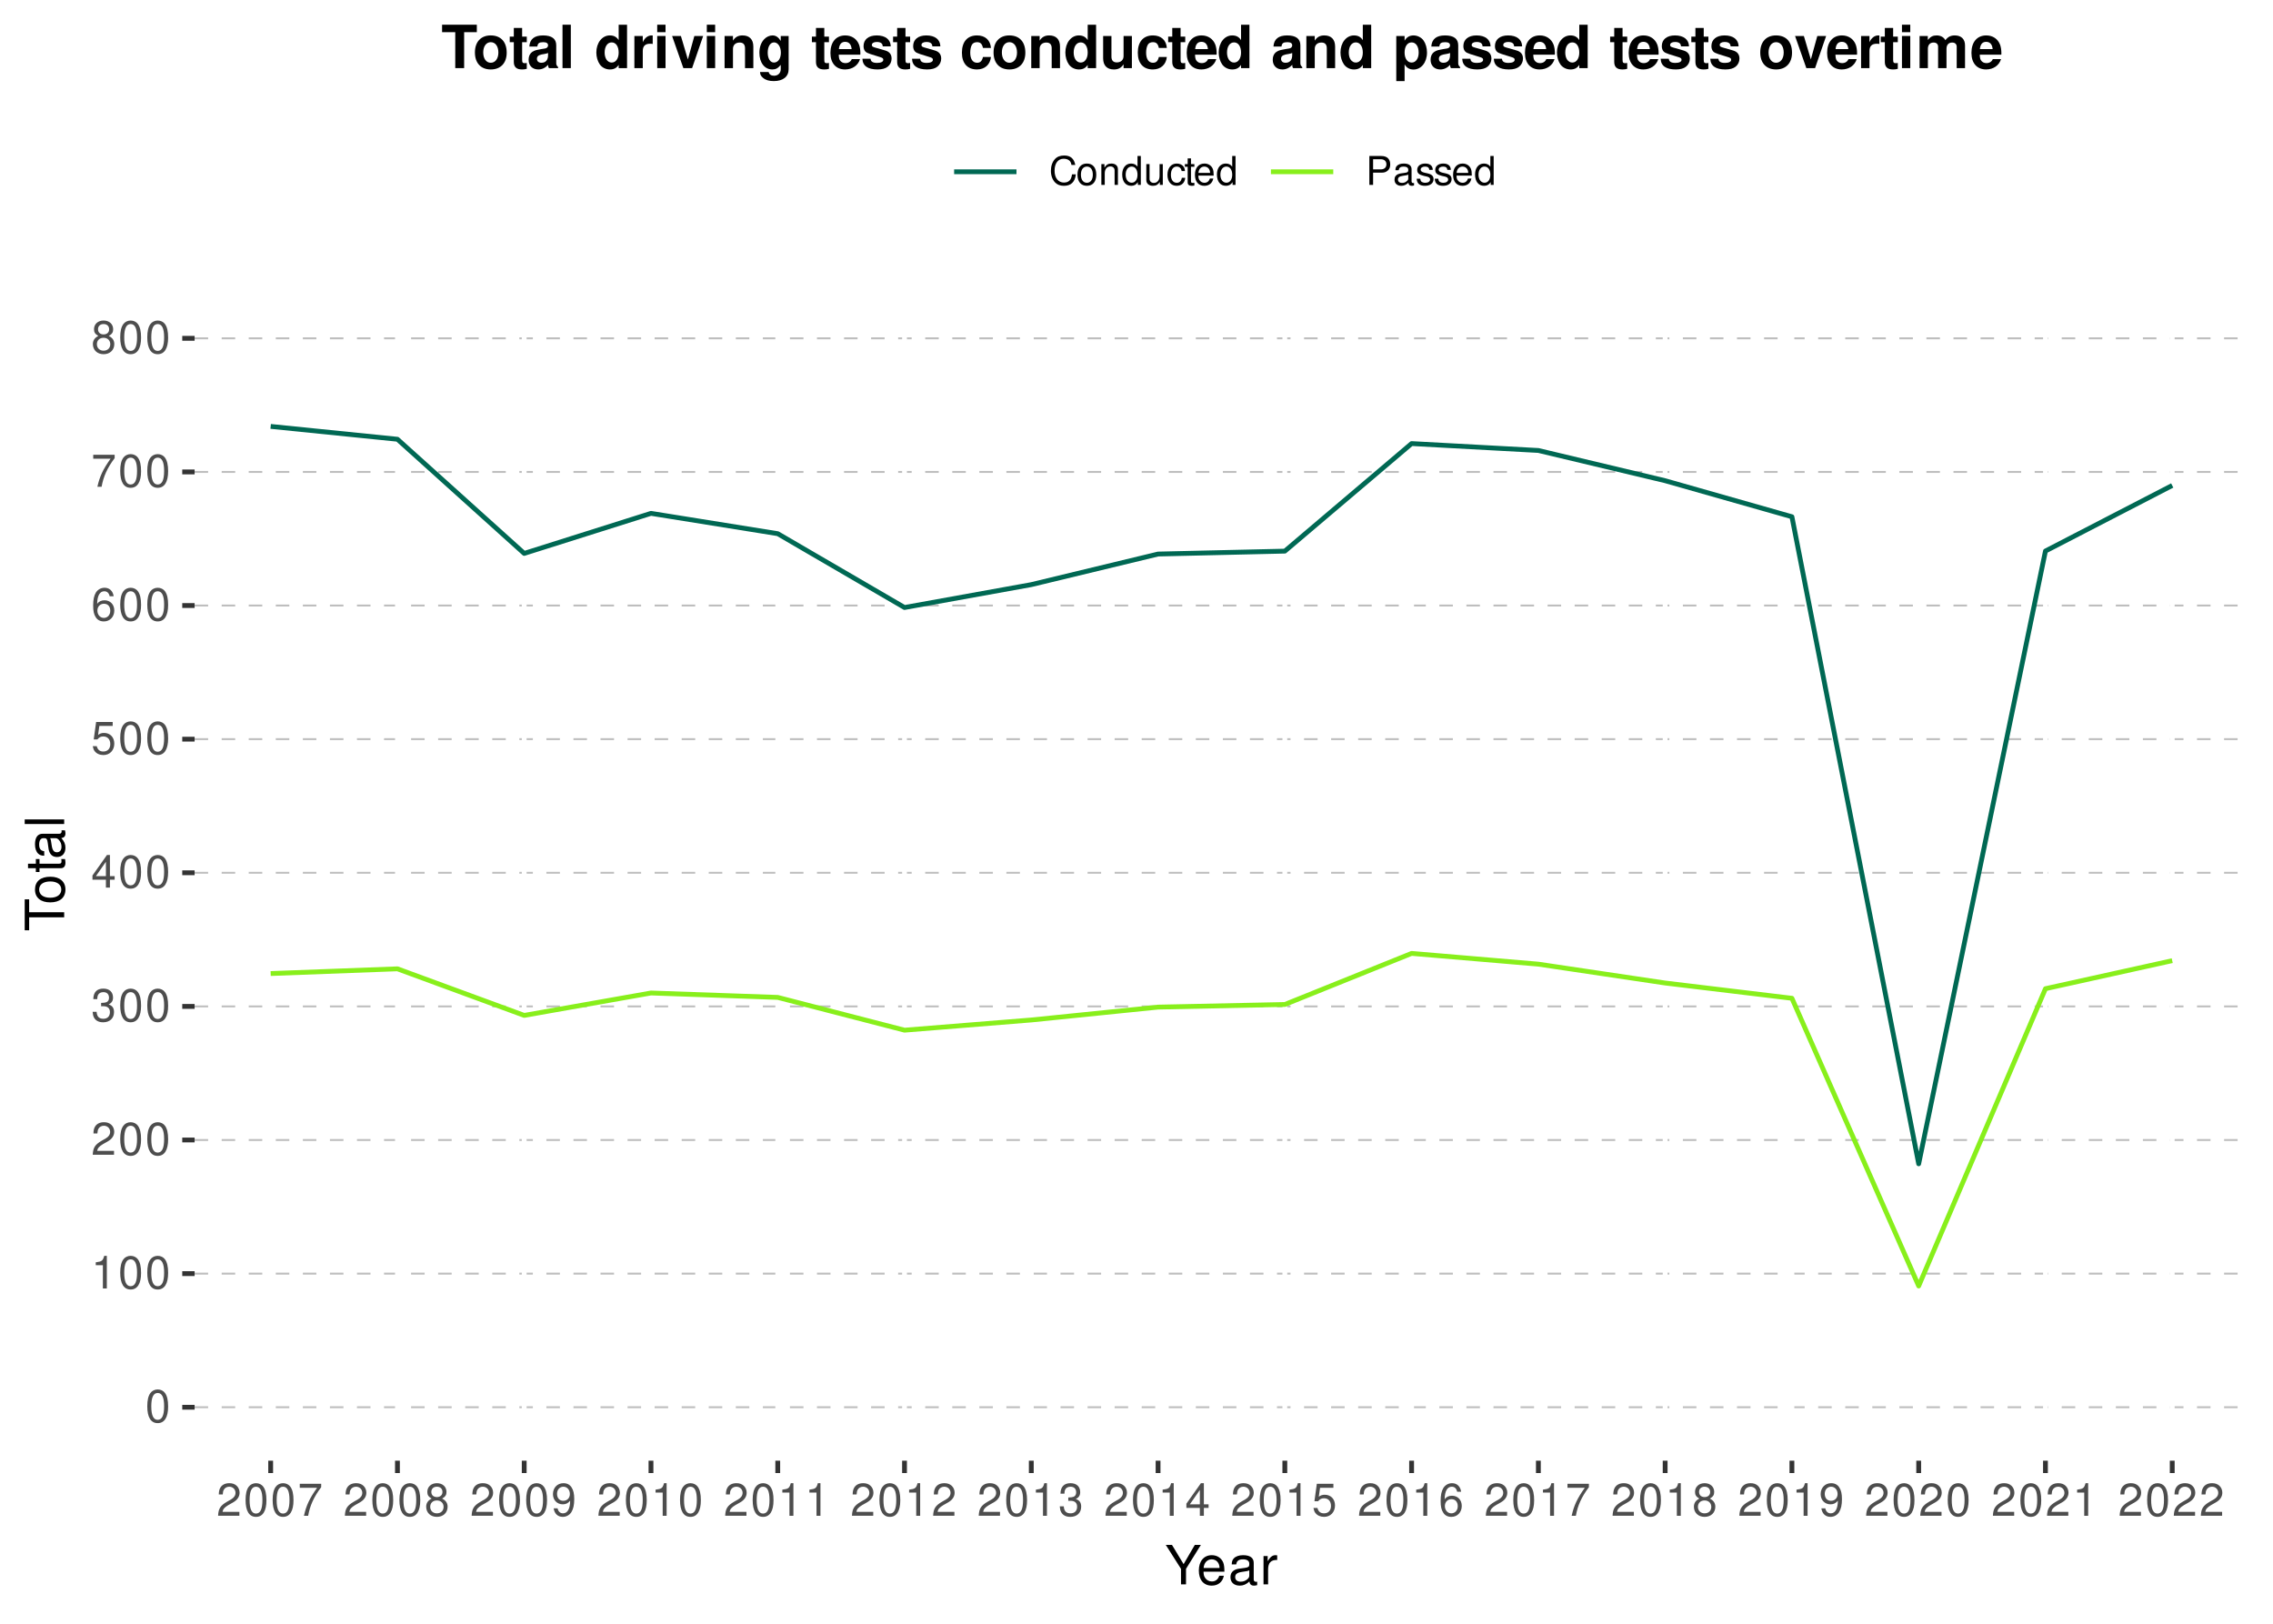 <?xml version="1.0" encoding="UTF-8"?>
<svg xmlns="http://www.w3.org/2000/svg" xmlns:xlink="http://www.w3.org/1999/xlink" width="504" height="360" viewBox="0 0 504 360">
<defs>
<g>
<g id="glyph-0-0">
<path d="M 2.75 -7.234 C 2.094 -7.234 1.484 -6.938 1.125 -6.438 C 0.656 -5.797 0.438 -4.844 0.438 -3.5 C 0.438 -1.062 1.234 0.234 2.75 0.234 C 4.25 0.234 5.062 -1.062 5.062 -3.438 C 5.062 -4.844 4.844 -5.781 4.375 -6.438 C 4.016 -6.938 3.422 -7.234 2.75 -7.234 Z M 2.75 -6.453 C 3.703 -6.453 4.172 -5.484 4.172 -3.516 C 4.172 -1.453 3.703 -0.5 2.734 -0.5 C 1.797 -0.5 1.328 -1.5 1.328 -3.484 C 1.328 -5.484 1.797 -6.453 2.75 -6.453 Z M 2.75 -6.453 "/>
</g>
<g id="glyph-0-1">
<path d="M 2.594 -5.156 L 2.594 0 L 3.469 0 L 3.469 -7.234 L 2.891 -7.234 C 2.578 -6.125 2.375 -5.969 1.016 -5.797 L 1.016 -5.156 Z M 2.594 -5.156 "/>
</g>
<g id="glyph-0-2">
<path d="M 5.062 -0.875 L 1.328 -0.875 C 1.422 -1.469 1.734 -1.844 2.609 -2.375 L 3.609 -2.938 C 4.594 -3.484 5.109 -4.234 5.109 -5.125 C 5.109 -5.719 4.875 -6.281 4.453 -6.672 C 4.031 -7.047 3.516 -7.234 2.844 -7.234 C 1.938 -7.234 1.266 -6.906 0.875 -6.297 C 0.625 -5.906 0.516 -5.453 0.5 -4.734 L 1.375 -4.734 C 1.406 -5.219 1.469 -5.516 1.594 -5.75 C 1.812 -6.188 2.281 -6.453 2.812 -6.453 C 3.609 -6.453 4.203 -5.875 4.203 -5.094 C 4.203 -4.516 3.875 -4.016 3.25 -3.656 L 2.328 -3.125 C 0.844 -2.266 0.422 -1.594 0.344 -0.016 L 5.062 -0.016 Z M 5.062 -0.875 "/>
</g>
<g id="glyph-0-3">
<path d="M 2.203 -3.328 L 2.688 -3.328 C 3.656 -3.328 4.156 -2.875 4.156 -2.016 C 4.156 -1.094 3.609 -0.547 2.703 -0.547 C 1.734 -0.547 1.266 -1.047 1.203 -2.094 L 0.312 -2.094 C 0.359 -1.516 0.453 -1.141 0.625 -0.812 C 1 -0.125 1.688 0.234 2.656 0.234 C 4.125 0.234 5.062 -0.656 5.062 -2.016 C 5.062 -2.938 4.703 -3.438 3.859 -3.734 C 4.516 -4.016 4.844 -4.516 4.844 -5.234 C 4.844 -6.484 4.047 -7.234 2.688 -7.234 C 1.266 -7.234 0.5 -6.438 0.469 -4.906 L 1.344 -4.906 C 1.359 -5.344 1.406 -5.594 1.516 -5.812 C 1.703 -6.219 2.156 -6.453 2.703 -6.453 C 3.484 -6.453 3.953 -5.984 3.953 -5.203 C 3.953 -4.703 3.766 -4.391 3.375 -4.219 C 3.141 -4.125 2.812 -4.078 2.203 -4.062 Z M 2.203 -3.328 "/>
</g>
<g id="glyph-0-4">
<path d="M 3.266 -1.75 L 3.266 0 L 4.156 0 L 4.156 -1.75 L 5.203 -1.75 L 5.203 -2.547 L 4.156 -2.547 L 4.156 -7.234 L 3.5 -7.234 L 0.281 -2.688 L 0.281 -1.75 Z M 3.266 -2.547 L 1.047 -2.547 L 3.266 -5.734 Z M 3.266 -2.547 "/>
</g>
<g id="glyph-0-5">
<path d="M 4.766 -7.094 L 1.094 -7.094 L 0.562 -3.234 L 1.375 -3.234 C 1.797 -3.719 2.125 -3.891 2.688 -3.891 C 3.641 -3.891 4.234 -3.234 4.234 -2.188 C 4.234 -1.172 3.641 -0.547 2.688 -0.547 C 1.906 -0.547 1.438 -0.938 1.234 -1.734 L 0.344 -1.734 C 0.469 -1.156 0.562 -0.875 0.781 -0.625 C 1.188 -0.078 1.906 0.234 2.703 0.234 C 4.125 0.234 5.125 -0.812 5.125 -2.312 C 5.125 -3.703 4.203 -4.672 2.844 -4.672 C 2.344 -4.672 1.938 -4.547 1.531 -4.234 L 1.812 -6.219 L 4.766 -6.219 Z M 4.766 -7.094 "/>
</g>
<g id="glyph-0-6">
<path d="M 4.984 -5.344 C 4.812 -6.531 4.047 -7.234 2.969 -7.234 C 2.188 -7.234 1.484 -6.844 1.062 -6.203 C 0.625 -5.484 0.438 -4.609 0.438 -3.297 C 0.438 -2.078 0.594 -1.312 1.031 -0.672 C 1.406 -0.078 2.031 0.234 2.812 0.234 C 4.156 0.234 5.125 -0.781 5.125 -2.188 C 5.125 -3.516 4.234 -4.453 2.953 -4.453 C 2.266 -4.453 1.703 -4.203 1.328 -3.672 C 1.344 -5.453 1.906 -6.453 2.906 -6.453 C 3.531 -6.453 3.953 -6.047 4.094 -5.344 Z M 2.844 -3.688 C 3.703 -3.688 4.234 -3.078 4.234 -2.125 C 4.234 -1.203 3.625 -0.547 2.812 -0.547 C 2 -0.547 1.375 -1.234 1.375 -2.156 C 1.375 -3.062 1.984 -3.688 2.844 -3.688 Z M 2.844 -3.688 "/>
</g>
<g id="glyph-0-7">
<path d="M 5.203 -7.094 L 0.453 -7.094 L 0.453 -6.219 L 4.297 -6.219 C 2.594 -3.812 1.906 -2.328 1.375 0 L 2.312 0 C 2.703 -2.266 3.594 -4.219 5.203 -6.344 Z M 5.203 -7.094 "/>
</g>
<g id="glyph-0-8">
<path d="M 3.906 -3.812 C 4.656 -4.266 4.875 -4.625 4.875 -5.297 C 4.875 -6.438 4.016 -7.234 2.75 -7.234 C 1.5 -7.234 0.625 -6.438 0.625 -5.312 C 0.625 -4.625 0.844 -4.266 1.578 -3.812 C 0.766 -3.406 0.375 -2.812 0.375 -2.016 C 0.375 -0.688 1.344 0.234 2.75 0.234 C 4.156 0.234 5.125 -0.688 5.125 -2.016 C 5.125 -2.812 4.734 -3.406 3.906 -3.812 Z M 2.75 -6.453 C 3.5 -6.453 3.984 -6 3.984 -5.281 C 3.984 -4.594 3.484 -4.156 2.75 -4.156 C 2 -4.156 1.516 -4.594 1.516 -5.297 C 1.516 -6 2 -6.453 2.75 -6.453 Z M 2.75 -3.406 C 3.625 -3.406 4.234 -2.828 4.234 -1.984 C 4.234 -1.125 3.641 -0.547 2.734 -0.547 C 1.875 -0.547 1.266 -1.141 1.266 -1.984 C 1.266 -2.844 1.859 -3.406 2.75 -3.406 Z M 2.75 -3.406 "/>
</g>
<g id="glyph-0-9">
<path d="M 0.531 -1.656 C 0.703 -0.469 1.453 0.234 2.547 0.234 C 3.328 0.234 4.031 -0.156 4.453 -0.797 C 4.891 -1.516 5.094 -2.391 5.094 -3.703 C 5.094 -4.922 4.906 -5.688 4.484 -6.328 C 4.094 -6.922 3.484 -7.234 2.703 -7.234 C 1.344 -7.234 0.375 -6.219 0.375 -4.812 C 0.375 -3.484 1.281 -2.547 2.562 -2.547 C 3.234 -2.547 3.734 -2.797 4.188 -3.344 C 4.172 -1.547 3.609 -0.547 2.594 -0.547 C 1.984 -0.547 1.547 -0.953 1.406 -1.656 Z M 2.688 -6.453 C 3.516 -6.453 4.125 -5.766 4.125 -4.844 C 4.125 -3.953 3.531 -3.328 2.656 -3.328 C 1.812 -3.328 1.281 -3.938 1.281 -4.891 C 1.281 -5.797 1.875 -6.453 2.688 -6.453 Z M 2.688 -6.453 "/>
</g>
<g id="glyph-1-0">
<path d="M 4.641 -3.438 L 7.938 -8.75 L 6.594 -8.75 L 4.109 -4.484 L 1.531 -8.75 L 0.156 -8.75 L 3.531 -3.438 L 3.531 0 L 4.641 0 Z M 4.641 -3.438 "/>
</g>
<g id="glyph-1-1">
<path d="M 6.156 -2.812 C 6.156 -3.766 6.078 -4.344 5.906 -4.812 C 5.5 -5.844 4.531 -6.469 3.359 -6.469 C 1.609 -6.469 0.484 -5.141 0.484 -3.062 C 0.484 -0.984 1.562 0.281 3.344 0.281 C 4.781 0.281 5.766 -0.547 6.031 -1.906 L 5.016 -1.906 C 4.734 -1.078 4.172 -0.641 3.375 -0.641 C 2.734 -0.641 2.203 -0.938 1.859 -1.469 C 1.625 -1.828 1.531 -2.188 1.531 -2.812 Z M 1.547 -3.625 C 1.625 -4.781 2.344 -5.547 3.344 -5.547 C 4.375 -5.547 5.078 -4.75 5.078 -3.625 Z M 1.547 -3.625 "/>
</g>
<g id="glyph-1-2">
<path d="M 6.422 -0.594 C 6.312 -0.562 6.266 -0.562 6.203 -0.562 C 5.859 -0.562 5.656 -0.75 5.656 -1.062 L 5.656 -4.75 C 5.656 -5.875 4.844 -6.469 3.297 -6.469 C 2.375 -6.469 1.641 -6.203 1.219 -5.734 C 0.922 -5.406 0.797 -5.047 0.781 -4.422 L 1.781 -4.422 C 1.875 -5.203 2.328 -5.547 3.266 -5.547 C 4.172 -5.547 4.672 -5.203 4.672 -4.609 L 4.672 -4.344 C 4.656 -3.906 4.438 -3.75 3.625 -3.641 C 2.203 -3.469 1.984 -3.422 1.609 -3.266 C 0.875 -2.953 0.5 -2.406 0.5 -1.578 C 0.5 -0.438 1.297 0.281 2.562 0.281 C 3.359 0.281 4 0 4.703 -0.641 C 4.781 0 5.094 0.281 5.734 0.281 C 5.953 0.281 6.078 0.25 6.422 0.172 Z M 4.672 -1.984 C 4.672 -1.641 4.578 -1.438 4.266 -1.156 C 3.859 -0.797 3.375 -0.594 2.781 -0.594 C 2 -0.594 1.547 -0.969 1.547 -1.609 C 1.547 -2.266 1.984 -2.609 3.062 -2.766 C 4.125 -2.906 4.328 -2.953 4.672 -3.109 Z M 4.672 -1.984 "/>
</g>
<g id="glyph-1-3">
<path d="M 0.828 -6.281 L 0.828 0 L 1.844 0 L 1.844 -3.266 C 1.844 -4.781 2.469 -5.453 3.859 -5.406 L 3.859 -6.438 C 3.688 -6.453 3.594 -6.469 3.469 -6.469 C 2.812 -6.469 2.328 -6.078 1.75 -5.141 L 1.75 -6.281 Z M 0.828 -6.281 "/>
</g>
<g id="glyph-2-0">
<path d="M -7.766 -4.25 L -7.766 -7.109 L -8.75 -7.109 L -8.75 -0.25 L -7.766 -0.25 L -7.766 -3.125 L 0 -3.125 L 0 -4.25 Z M -7.766 -4.25 "/>
</g>
<g id="glyph-2-1">
<path d="M -6.469 -3.266 C -6.469 -1.484 -5.203 -0.438 -3.094 -0.438 C -0.969 -0.438 0.281 -1.484 0.281 -3.281 C 0.281 -5.047 -0.984 -6.125 -3.047 -6.125 C -5.234 -6.125 -6.469 -5.094 -6.469 -3.266 Z M -5.547 -3.281 C -5.547 -4.406 -4.625 -5.078 -3.062 -5.078 C -1.578 -5.078 -0.641 -4.375 -0.641 -3.281 C -0.641 -2.156 -1.578 -1.469 -3.094 -1.469 C -4.625 -1.469 -5.547 -2.156 -5.547 -3.281 Z M -5.547 -3.281 "/>
</g>
<g id="glyph-2-2">
<path d="M -6.281 -3.047 L -6.281 -2.016 L -8.016 -2.016 L -8.016 -1.016 L -6.281 -1.016 L -6.281 -0.172 L -5.469 -0.172 L -5.469 -1.016 L -0.719 -1.016 C -0.078 -1.016 0.281 -1.453 0.281 -2.234 C 0.281 -2.5 0.25 -2.719 0.188 -3.047 L -0.641 -3.047 C -0.609 -2.906 -0.594 -2.766 -0.594 -2.562 C -0.594 -2.141 -0.719 -2.016 -1.156 -2.016 L -5.469 -2.016 L -5.469 -3.047 Z M -6.281 -3.047 "/>
</g>
<g id="glyph-2-3">
<path d="M -0.594 -6.422 C -0.562 -6.312 -0.562 -6.266 -0.562 -6.203 C -0.562 -5.859 -0.75 -5.656 -1.062 -5.656 L -4.75 -5.656 C -5.875 -5.656 -6.469 -4.844 -6.469 -3.297 C -6.469 -2.375 -6.203 -1.641 -5.734 -1.219 C -5.406 -0.922 -5.047 -0.797 -4.422 -0.781 L -4.422 -1.781 C -5.203 -1.875 -5.547 -2.328 -5.547 -3.266 C -5.547 -4.172 -5.203 -4.672 -4.609 -4.672 L -4.344 -4.672 C -3.906 -4.656 -3.75 -4.438 -3.641 -3.625 C -3.469 -2.203 -3.422 -1.984 -3.266 -1.609 C -2.953 -0.875 -2.406 -0.5 -1.578 -0.5 C -0.438 -0.5 0.281 -1.297 0.281 -2.562 C 0.281 -3.359 0 -4 -0.641 -4.703 C 0 -4.781 0.281 -5.094 0.281 -5.734 C 0.281 -5.953 0.25 -6.078 0.172 -6.422 Z M -1.984 -4.672 C -1.641 -4.672 -1.438 -4.578 -1.156 -4.266 C -0.797 -3.859 -0.594 -3.375 -0.594 -2.781 C -0.594 -2 -0.969 -1.547 -1.609 -1.547 C -2.266 -1.547 -2.609 -1.984 -2.766 -3.062 C -2.906 -4.125 -2.953 -4.328 -3.109 -4.672 Z M -1.984 -4.672 "/>
</g>
<g id="glyph-2-4">
<path d="M -8.75 -1.828 L -8.75 -0.812 L 0 -0.812 L 0 -1.828 Z M -8.75 -1.828 "/>
</g>
<g id="glyph-3-0">
<path d="M 5.828 -4.422 C 5.562 -5.828 4.766 -6.516 3.359 -6.516 C 2.484 -6.516 1.797 -6.25 1.312 -5.719 C 0.734 -5.078 0.422 -4.172 0.422 -3.125 C 0.422 -2.078 0.75 -1.172 1.344 -0.547 C 1.844 -0.031 2.484 0.203 3.312 0.203 C 4.875 0.203 5.766 -0.641 5.953 -2.344 L 5.109 -2.344 C 5.047 -1.906 4.953 -1.594 4.828 -1.344 C 4.562 -0.812 4.016 -0.516 3.328 -0.516 C 2.047 -0.516 1.234 -1.547 1.234 -3.141 C 1.234 -4.781 2 -5.797 3.25 -5.797 C 3.781 -5.797 4.25 -5.641 4.516 -5.391 C 4.766 -5.172 4.891 -4.906 4.984 -4.422 Z M 5.828 -4.422 "/>
</g>
<g id="glyph-3-1">
<path d="M 2.391 -4.734 C 1.094 -4.734 0.312 -3.812 0.312 -2.266 C 0.312 -0.719 1.094 0.203 2.406 0.203 C 3.703 0.203 4.484 -0.719 4.484 -2.234 C 4.484 -3.828 3.734 -4.734 2.391 -4.734 Z M 2.406 -4.062 C 3.234 -4.062 3.719 -3.391 3.719 -2.25 C 3.719 -1.156 3.203 -0.469 2.406 -0.469 C 1.578 -0.469 1.078 -1.156 1.078 -2.266 C 1.078 -3.391 1.578 -4.062 2.406 -4.062 Z M 2.406 -4.062 "/>
</g>
<g id="glyph-3-2">
<path d="M 0.609 -4.609 L 0.609 0 L 1.359 0 L 1.359 -2.547 C 1.359 -3.484 1.844 -4.094 2.609 -4.094 C 3.188 -4.094 3.547 -3.75 3.547 -3.188 L 3.547 0 L 4.281 0 L 4.281 -3.484 C 4.281 -4.25 3.719 -4.734 2.828 -4.734 C 2.141 -4.734 1.703 -4.484 1.297 -3.828 L 1.297 -4.609 Z M 0.609 -4.609 "/>
</g>
<g id="glyph-3-3">
<path d="M 4.359 -6.406 L 3.625 -6.406 L 3.625 -4.031 C 3.312 -4.5 2.828 -4.734 2.203 -4.734 C 1.016 -4.734 0.234 -3.781 0.234 -2.312 C 0.234 -0.75 0.984 0.203 2.234 0.203 C 2.875 0.203 3.312 -0.031 3.703 -0.609 L 3.703 0 L 4.359 0 Z M 2.328 -4.062 C 3.125 -4.062 3.625 -3.359 3.625 -2.25 C 3.625 -1.188 3.109 -0.484 2.344 -0.484 C 1.531 -0.484 1 -1.203 1 -2.266 C 1 -3.344 1.531 -4.062 2.328 -4.062 Z M 2.328 -4.062 "/>
</g>
<g id="glyph-3-4">
<path d="M 4.234 0 L 4.234 -4.609 L 3.516 -4.609 L 3.516 -2 C 3.516 -1.062 3.016 -0.438 2.25 -0.438 C 1.672 -0.438 1.297 -0.797 1.297 -1.344 L 1.297 -4.609 L 0.578 -4.609 L 0.578 -1.062 C 0.578 -0.297 1.141 0.203 2.047 0.203 C 2.719 0.203 3.156 -0.031 3.578 -0.641 L 3.578 0 Z M 4.234 0 "/>
</g>
<g id="glyph-3-5">
<path d="M 4.141 -3.062 C 4.109 -3.516 4.016 -3.797 3.828 -4.062 C 3.516 -4.484 2.969 -4.734 2.328 -4.734 C 1.078 -4.734 0.266 -3.75 0.266 -2.219 C 0.266 -0.734 1.062 0.203 2.312 0.203 C 3.406 0.203 4.109 -0.453 4.203 -1.578 L 3.453 -1.578 C 3.328 -0.844 2.953 -0.469 2.328 -0.469 C 1.516 -0.469 1.031 -1.141 1.031 -2.219 C 1.031 -3.375 1.516 -4.062 2.312 -4.062 C 2.922 -4.062 3.312 -3.703 3.406 -3.062 Z M 4.141 -3.062 "/>
</g>
<g id="glyph-3-6">
<path d="M 2.234 -4.609 L 1.484 -4.609 L 1.484 -5.875 L 0.75 -5.875 L 0.75 -4.609 L 0.125 -4.609 L 0.125 -4.016 L 0.75 -4.016 L 0.75 -0.531 C 0.75 -0.047 1.062 0.203 1.641 0.203 C 1.828 0.203 1.984 0.188 2.234 0.141 L 2.234 -0.469 C 2.125 -0.453 2.031 -0.438 1.875 -0.438 C 1.562 -0.438 1.484 -0.531 1.484 -0.859 L 1.484 -4.016 L 2.234 -4.016 Z M 2.234 -4.609 "/>
</g>
<g id="glyph-3-7">
<path d="M 4.516 -2.062 C 4.516 -2.766 4.453 -3.188 4.328 -3.531 C 4.031 -4.281 3.328 -4.734 2.469 -4.734 C 1.172 -4.734 0.359 -3.766 0.359 -2.25 C 0.359 -0.719 1.141 0.203 2.453 0.203 C 3.5 0.203 4.234 -0.391 4.422 -1.406 L 3.672 -1.406 C 3.469 -0.797 3.062 -0.469 2.469 -0.469 C 2 -0.469 1.609 -0.688 1.359 -1.078 C 1.188 -1.344 1.125 -1.594 1.125 -2.062 Z M 1.141 -2.656 C 1.203 -3.516 1.719 -4.062 2.453 -4.062 C 3.203 -4.062 3.719 -3.484 3.719 -2.656 Z M 1.141 -2.656 "/>
</g>
<g id="glyph-3-8">
<path d="M 1.625 -2.719 L 3.641 -2.719 C 4.141 -2.719 4.531 -2.875 4.875 -3.172 C 5.266 -3.531 5.422 -3.938 5.422 -4.531 C 5.422 -5.734 4.719 -6.406 3.453 -6.406 L 0.797 -6.406 L 0.797 0 L 1.625 0 Z M 1.625 -3.438 L 1.625 -5.688 L 3.328 -5.688 C 4.109 -5.688 4.578 -5.266 4.578 -4.562 C 4.578 -3.859 4.109 -3.438 3.328 -3.438 Z M 1.625 -3.438 "/>
</g>
<g id="glyph-3-9">
<path d="M 4.703 -0.438 C 4.625 -0.406 4.594 -0.406 4.547 -0.406 C 4.297 -0.406 4.156 -0.547 4.156 -0.781 L 4.156 -3.484 C 4.156 -4.297 3.547 -4.734 2.422 -4.734 C 1.734 -4.734 1.203 -4.547 0.891 -4.203 C 0.672 -3.969 0.594 -3.703 0.578 -3.25 L 1.312 -3.25 C 1.375 -3.812 1.703 -4.062 2.391 -4.062 C 3.062 -4.062 3.422 -3.812 3.422 -3.375 L 3.422 -3.188 C 3.406 -2.875 3.25 -2.75 2.656 -2.672 C 1.625 -2.547 1.453 -2.5 1.172 -2.391 C 0.641 -2.156 0.375 -1.766 0.375 -1.156 C 0.375 -0.328 0.953 0.203 1.875 0.203 C 2.469 0.203 2.922 0 3.453 -0.469 C 3.5 0 3.734 0.203 4.203 0.203 C 4.359 0.203 4.453 0.188 4.703 0.125 Z M 3.422 -1.453 C 3.422 -1.203 3.359 -1.062 3.125 -0.859 C 2.828 -0.578 2.469 -0.438 2.047 -0.438 C 1.469 -0.438 1.141 -0.719 1.141 -1.172 C 1.141 -1.656 1.453 -1.906 2.25 -2.016 C 3.031 -2.125 3.172 -2.156 3.422 -2.281 Z M 3.422 -1.453 "/>
</g>
<g id="glyph-3-10">
<path d="M 3.859 -3.328 C 3.844 -4.234 3.25 -4.734 2.188 -4.734 C 1.109 -4.734 0.406 -4.188 0.406 -3.328 C 0.406 -2.609 0.781 -2.266 1.875 -2 L 2.562 -1.844 C 3.062 -1.719 3.266 -1.531 3.266 -1.203 C 3.266 -0.766 2.844 -0.469 2.203 -0.469 C 1.797 -0.469 1.469 -0.594 1.281 -0.781 C 1.172 -0.922 1.125 -1.047 1.078 -1.375 L 0.297 -1.375 C 0.328 -0.312 0.938 0.203 2.141 0.203 C 3.297 0.203 4.031 -0.375 4.031 -1.266 C 4.031 -1.938 3.656 -2.328 2.734 -2.547 L 2.031 -2.703 C 1.438 -2.844 1.172 -3.047 1.172 -3.375 C 1.172 -3.797 1.562 -4.062 2.156 -4.062 C 2.75 -4.062 3.062 -3.812 3.078 -3.328 Z M 3.859 -3.328 "/>
</g>
<g id="glyph-4-0">
<path d="M 5.078 -7.969 L 7.891 -7.969 L 7.891 -9.625 L 0.188 -9.625 L 0.188 -7.969 L 3.109 -7.969 L 3.109 0 L 5.078 0 Z M 5.078 -7.969 "/>
</g>
<g id="glyph-4-1">
<path d="M 3.969 -7.25 C 1.797 -7.25 0.469 -5.812 0.469 -3.469 C 0.469 -1.125 1.797 0.297 3.984 0.297 C 6.172 0.297 7.516 -1.125 7.516 -3.422 C 7.516 -5.828 6.203 -7.25 3.969 -7.25 Z M 3.984 -5.75 C 5 -5.75 5.672 -4.844 5.672 -3.453 C 5.672 -2.109 4.984 -1.188 3.984 -1.188 C 2.984 -1.188 2.312 -2.094 2.312 -3.469 C 2.312 -4.844 2.984 -5.75 3.984 -5.75 Z M 3.984 -5.75 "/>
</g>
<g id="glyph-4-2">
<path d="M 3.969 -6.984 L 2.938 -6.984 L 2.938 -8.906 L 1.094 -8.906 L 1.094 -6.984 L 0.188 -6.984 L 0.188 -5.75 L 1.094 -5.75 L 1.094 -1.375 C 1.094 -0.25 1.688 0.297 2.906 0.297 C 3.328 0.297 3.625 0.266 3.969 0.156 L 3.969 -1.141 C 3.797 -1.109 3.703 -1.094 3.547 -1.094 C 3.062 -1.094 2.938 -1.234 2.938 -1.875 L 2.938 -5.75 L 3.969 -5.75 Z M 3.969 -6.984 "/>
</g>
<g id="glyph-4-3">
<path d="M 6.922 -0.219 C 6.609 -0.531 6.5 -0.734 6.5 -1.094 L 6.5 -5.062 C 6.5 -6.516 5.5 -7.25 3.578 -7.25 C 1.656 -7.25 0.641 -6.438 0.531 -4.781 L 2.312 -4.781 C 2.406 -5.516 2.703 -5.75 3.625 -5.75 C 4.328 -5.75 4.688 -5.516 4.688 -5.047 C 4.688 -4.812 4.562 -4.609 4.375 -4.484 C 4.125 -4.359 4.125 -4.359 3.203 -4.219 L 2.469 -4.078 C 1.062 -3.844 0.375 -3.109 0.375 -1.828 C 0.375 -0.547 1.234 0.297 2.531 0.297 C 3.328 0.297 4.047 -0.031 4.703 -0.719 C 4.703 -0.344 4.734 -0.219 4.906 0 L 6.922 0 Z M 4.688 -2.859 C 4.688 -1.797 4.156 -1.188 3.219 -1.188 C 2.594 -1.188 2.219 -1.516 2.219 -2.047 C 2.219 -2.594 2.516 -2.859 3.281 -3.031 L 3.906 -3.141 C 4.391 -3.234 4.469 -3.266 4.688 -3.359 Z M 4.688 -2.859 "/>
</g>
<g id="glyph-4-4">
<path d="M 2.734 -9.625 L 0.891 -9.625 L 0.891 0 L 2.734 0 Z M 2.734 -9.625 "/>
</g>
<g id="glyph-4-5">
</g>
<g id="glyph-4-6">
<path d="M 5.344 0 L 7.203 0 L 7.203 -9.625 L 5.344 -9.625 L 5.344 -6.203 C 4.891 -6.922 4.281 -7.25 3.375 -7.25 C 1.672 -7.25 0.391 -5.609 0.391 -3.453 C 0.391 -2.5 0.672 -1.516 1.156 -0.828 C 1.641 -0.125 2.516 0.297 3.375 0.297 C 4.281 0.297 4.891 -0.016 5.344 -0.719 Z M 3.797 -5.703 C 4.734 -5.703 5.344 -4.812 5.344 -3.438 C 5.344 -2.141 4.719 -1.234 3.797 -1.234 C 2.859 -1.234 2.234 -2.156 2.234 -3.453 C 2.234 -4.797 2.859 -5.703 3.797 -5.703 Z M 3.797 -5.703 "/>
</g>
<g id="glyph-4-7">
<path d="M 0.828 -7.125 L 0.828 0 L 2.688 0 L 2.688 -3.797 C 2.688 -4.875 3.219 -5.406 4.297 -5.406 C 4.5 -5.406 4.641 -5.406 4.891 -5.359 L 4.891 -7.234 C 4.781 -7.25 4.734 -7.25 4.656 -7.25 C 3.812 -7.25 3.094 -6.688 2.688 -5.734 L 2.688 -7.125 Z M 0.828 -7.125 "/>
</g>
<g id="glyph-4-8">
<path d="M 2.734 -7.125 L 0.891 -7.125 L 0.891 0 L 2.734 0 Z M 2.734 -9.625 L 0.891 -9.625 L 0.891 -7.969 L 2.734 -7.969 Z M 2.734 -9.625 "/>
</g>
<g id="glyph-4-9">
<path d="M 4.625 0 L 7.078 -7.125 L 5.125 -7.125 L 3.688 -1.922 L 2.141 -7.125 L 0.188 -7.125 L 2.688 0 Z M 4.625 0 "/>
</g>
<g id="glyph-4-10">
<path d="M 0.828 -7.125 L 0.828 0 L 2.688 0 L 2.688 -4.281 C 2.688 -5.125 3.266 -5.672 4.172 -5.672 C 4.969 -5.672 5.359 -5.234 5.359 -4.391 L 5.359 0 L 7.203 0 L 7.203 -4.781 C 7.203 -6.359 6.344 -7.25 4.812 -7.25 C 3.859 -7.25 3.203 -6.906 2.688 -6.094 L 2.688 -7.125 Z M 0.828 -7.125 "/>
</g>
<g id="glyph-4-11">
<path d="M 5.281 -7.125 L 5.281 -6.031 C 4.766 -6.859 4.203 -7.25 3.453 -7.25 C 2.812 -7.25 2.109 -6.938 1.625 -6.422 C 0.906 -5.672 0.547 -4.641 0.547 -3.391 C 0.547 -1.203 1.703 0.297 3.406 0.297 C 4.172 0.297 4.641 0.047 5.281 -0.719 L 5.281 0.234 C 5.281 1.094 4.672 1.688 3.797 1.688 C 3.141 1.688 2.734 1.406 2.594 0.859 L 0.688 0.859 C 0.703 1.406 0.891 1.797 1.391 2.188 C 1.953 2.656 2.734 2.875 3.734 2.875 C 5.797 2.875 7.031 1.891 7.031 0.234 L 7.031 -7.125 Z M 3.797 -5.703 C 4.656 -5.703 5.312 -4.734 5.312 -3.422 C 5.312 -2.125 4.688 -1.234 3.766 -1.234 C 2.953 -1.234 2.391 -2.125 2.391 -3.422 C 2.391 -4.766 2.953 -5.703 3.797 -5.703 Z M 3.797 -5.703 "/>
</g>
<g id="glyph-4-12">
<path d="M 6.922 -2.984 C 6.938 -3.141 6.938 -3.203 6.938 -3.297 C 6.938 -4.016 6.828 -4.672 6.656 -5.172 C 6.172 -6.469 5.031 -7.25 3.594 -7.25 C 1.547 -7.25 0.297 -5.766 0.297 -3.375 C 0.297 -1.094 1.531 0.297 3.547 0.297 C 5.156 0.297 6.438 -0.594 6.859 -2 L 5.031 -2 C 4.812 -1.438 4.297 -1.109 3.625 -1.109 C 3.094 -1.109 2.672 -1.328 2.406 -1.734 C 2.234 -2 2.172 -2.312 2.141 -2.984 Z M 2.172 -4.219 C 2.281 -5.312 2.75 -5.828 3.562 -5.828 C 4.406 -5.828 4.906 -5.266 5 -4.219 Z M 2.172 -4.219 "/>
</g>
<g id="glyph-4-13">
<path d="M 6.672 -4.828 C 6.641 -6.344 5.484 -7.25 3.562 -7.25 C 1.75 -7.25 0.641 -6.344 0.641 -4.875 C 0.641 -4.391 0.781 -3.984 1.031 -3.703 C 1.281 -3.453 1.5 -3.344 2.188 -3.109 L 4.391 -2.422 C 4.859 -2.281 5.016 -2.141 5.016 -1.844 C 5.016 -1.406 4.5 -1.156 3.641 -1.156 C 3.156 -1.156 2.781 -1.234 2.547 -1.406 C 2.344 -1.547 2.266 -1.688 2.188 -2.078 L 0.391 -2.078 C 0.438 -0.5 1.578 0.297 3.75 0.297 C 4.734 0.297 5.5 0.094 6.016 -0.328 C 6.547 -0.75 6.859 -1.406 6.859 -2.109 C 6.859 -3.031 6.406 -3.625 5.469 -3.906 L 3.125 -4.578 C 2.609 -4.734 2.484 -4.844 2.484 -5.141 C 2.484 -5.531 2.906 -5.797 3.547 -5.797 C 4.438 -5.797 4.875 -5.484 4.891 -4.828 Z M 6.672 -4.828 "/>
</g>
<g id="glyph-4-14">
<path d="M 6.891 -4.469 C 6.766 -6.203 5.609 -7.25 3.812 -7.25 C 1.672 -7.25 0.453 -5.844 0.453 -3.422 C 0.453 -1.062 1.672 0.297 3.797 0.297 C 5.516 0.297 6.719 -0.766 6.891 -2.469 L 5.125 -2.469 C 4.891 -1.547 4.531 -1.188 3.797 -1.188 C 2.859 -1.188 2.297 -2.016 2.297 -3.422 C 2.297 -4.109 2.422 -4.734 2.656 -5.156 C 2.859 -5.547 3.281 -5.75 3.797 -5.75 C 4.562 -5.75 4.906 -5.406 5.125 -4.469 Z M 6.891 -4.469 "/>
</g>
<g id="glyph-4-15">
<path d="M 7.141 0 L 7.141 -7.125 L 5.297 -7.125 L 5.297 -2.672 C 5.297 -1.828 4.719 -1.266 3.797 -1.266 C 3.016 -1.266 2.609 -1.688 2.609 -2.547 L 2.609 -7.125 L 0.766 -7.125 L 0.766 -2.172 C 0.766 -0.578 1.625 0.297 3.156 0.297 C 4.125 0.297 4.766 -0.047 5.297 -0.844 L 5.297 0 Z M 7.141 0 "/>
</g>
<g id="glyph-4-16">
<path d="M 2.609 -7.125 L 0.766 -7.125 L 0.766 2.875 L 2.609 2.875 L 2.609 -0.844 C 3.062 -0.047 3.703 0.312 4.594 0.312 C 6.312 0.312 7.578 -1.297 7.578 -3.453 C 7.578 -4.469 7.281 -5.469 6.812 -6.125 C 6.344 -6.797 5.453 -7.25 4.594 -7.25 C 3.703 -7.25 3.062 -6.859 2.609 -6.078 Z M 4.172 -5.703 C 5.109 -5.703 5.734 -4.812 5.734 -3.438 C 5.734 -2.125 5.094 -1.234 4.172 -1.234 C 3.234 -1.234 2.609 -2.125 2.609 -3.453 C 2.609 -4.812 3.234 -5.703 4.172 -5.703 Z M 4.172 -5.703 "/>
</g>
<g id="glyph-4-17">
<path d="M 0.797 -7.125 L 0.797 0 L 2.641 0 L 2.641 -4.281 C 2.641 -5.156 3.109 -5.672 3.906 -5.672 C 4.531 -5.672 4.906 -5.328 4.906 -4.75 L 4.906 0 L 6.766 0 L 6.766 -4.281 C 6.766 -5.156 7.234 -5.672 8.031 -5.672 C 8.641 -5.672 9.031 -5.328 9.031 -4.75 L 9.031 0 L 10.875 0 L 10.875 -5.047 C 10.875 -6.438 10.031 -7.25 8.609 -7.25 C 7.703 -7.25 7.078 -6.938 6.516 -6.188 C 6.172 -6.859 5.469 -7.25 4.578 -7.25 C 3.766 -7.25 3.234 -6.984 2.625 -6.25 L 2.625 -7.125 Z M 0.797 -7.125 "/>
</g>
</g>
<clipPath id="clip-0">
<path clip-rule="nonzero" d="M 43.152 63.156 L 498.523 63.156 L 498.523 323.848 L 43.152 323.848 Z M 43.152 63.156 "/>
</clipPath>
<clipPath id="clip-1">
<path clip-rule="nonzero" d="M 43.152 296 L 498.523 296 L 498.523 298 L 43.152 298 Z M 43.152 296 "/>
</clipPath>
<clipPath id="clip-2">
<path clip-rule="nonzero" d="M 43.152 267 L 498.523 267 L 498.523 268 L 43.152 268 Z M 43.152 267 "/>
</clipPath>
<clipPath id="clip-3">
<path clip-rule="nonzero" d="M 43.152 237 L 498.523 237 L 498.523 239 L 43.152 239 Z M 43.152 237 "/>
</clipPath>
<clipPath id="clip-4">
<path clip-rule="nonzero" d="M 43.152 208 L 498.523 208 L 498.523 209 L 43.152 209 Z M 43.152 208 "/>
</clipPath>
<clipPath id="clip-5">
<path clip-rule="nonzero" d="M 43.152 178 L 498.523 178 L 498.523 179 L 43.152 179 Z M 43.152 178 "/>
</clipPath>
<clipPath id="clip-6">
<path clip-rule="nonzero" d="M 43.152 148 L 498.523 148 L 498.523 150 L 43.152 150 Z M 43.152 148 "/>
</clipPath>
<clipPath id="clip-7">
<path clip-rule="nonzero" d="M 43.152 119 L 498.523 119 L 498.523 120 L 43.152 120 Z M 43.152 119 "/>
</clipPath>
<clipPath id="clip-8">
<path clip-rule="nonzero" d="M 43.152 89 L 498.523 89 L 498.523 91 L 43.152 91 Z M 43.152 89 "/>
</clipPath>
<clipPath id="clip-9">
<path clip-rule="nonzero" d="M 43.152 311 L 498.523 311 L 498.523 313 L 43.152 313 Z M 43.152 311 "/>
</clipPath>
<clipPath id="clip-10">
<path clip-rule="nonzero" d="M 43.152 282 L 498.523 282 L 498.523 283 L 43.152 283 Z M 43.152 282 "/>
</clipPath>
<clipPath id="clip-11">
<path clip-rule="nonzero" d="M 43.152 252 L 498.523 252 L 498.523 253 L 43.152 253 Z M 43.152 252 "/>
</clipPath>
<clipPath id="clip-12">
<path clip-rule="nonzero" d="M 43.152 222 L 498.523 222 L 498.523 224 L 43.152 224 Z M 43.152 222 "/>
</clipPath>
<clipPath id="clip-13">
<path clip-rule="nonzero" d="M 43.152 193 L 498.523 193 L 498.523 194 L 43.152 194 Z M 43.152 193 "/>
</clipPath>
<clipPath id="clip-14">
<path clip-rule="nonzero" d="M 43.152 163 L 498.523 163 L 498.523 165 L 43.152 165 Z M 43.152 163 "/>
</clipPath>
<clipPath id="clip-15">
<path clip-rule="nonzero" d="M 43.152 134 L 498.523 134 L 498.523 135 L 43.152 135 Z M 43.152 134 "/>
</clipPath>
<clipPath id="clip-16">
<path clip-rule="nonzero" d="M 43.152 104 L 498.523 104 L 498.523 105 L 43.152 105 Z M 43.152 104 "/>
</clipPath>
<clipPath id="clip-17">
<path clip-rule="nonzero" d="M 43.152 74 L 498.523 74 L 498.523 76 L 43.152 76 Z M 43.152 74 "/>
</clipPath>
<clipPath id="clip-18">
<path clip-rule="nonzero" d="M 59 63.156 L 61 63.156 L 61 323.848 L 59 323.848 Z M 59 63.156 "/>
</clipPath>
<clipPath id="clip-19">
<path clip-rule="nonzero" d="M 87 63.156 L 89 63.156 L 89 323.848 L 87 323.848 Z M 87 63.156 "/>
</clipPath>
<clipPath id="clip-20">
<path clip-rule="nonzero" d="M 115 63.156 L 117 63.156 L 117 323.848 L 115 323.848 Z M 115 63.156 "/>
</clipPath>
<clipPath id="clip-21">
<path clip-rule="nonzero" d="M 143 63.156 L 145 63.156 L 145 323.848 L 143 323.848 Z M 143 63.156 "/>
</clipPath>
<clipPath id="clip-22">
<path clip-rule="nonzero" d="M 171 63.156 L 173 63.156 L 173 323.848 L 171 323.848 Z M 171 63.156 "/>
</clipPath>
<clipPath id="clip-23">
<path clip-rule="nonzero" d="M 200 63.156 L 202 63.156 L 202 323.848 L 200 323.848 Z M 200 63.156 "/>
</clipPath>
<clipPath id="clip-24">
<path clip-rule="nonzero" d="M 228 63.156 L 230 63.156 L 230 323.848 L 228 323.848 Z M 228 63.156 "/>
</clipPath>
<clipPath id="clip-25">
<path clip-rule="nonzero" d="M 256 63.156 L 258 63.156 L 258 323.848 L 256 323.848 Z M 256 63.156 "/>
</clipPath>
<clipPath id="clip-26">
<path clip-rule="nonzero" d="M 284 63.156 L 286 63.156 L 286 323.848 L 284 323.848 Z M 284 63.156 "/>
</clipPath>
<clipPath id="clip-27">
<path clip-rule="nonzero" d="M 312 63.156 L 314 63.156 L 314 323.848 L 312 323.848 Z M 312 63.156 "/>
</clipPath>
<clipPath id="clip-28">
<path clip-rule="nonzero" d="M 340 63.156 L 342 63.156 L 342 323.848 L 340 323.848 Z M 340 63.156 "/>
</clipPath>
<clipPath id="clip-29">
<path clip-rule="nonzero" d="M 368 63.156 L 370 63.156 L 370 323.848 L 368 323.848 Z M 368 63.156 "/>
</clipPath>
<clipPath id="clip-30">
<path clip-rule="nonzero" d="M 396 63.156 L 398 63.156 L 398 323.848 L 396 323.848 Z M 396 63.156 "/>
</clipPath>
<clipPath id="clip-31">
<path clip-rule="nonzero" d="M 424 63.156 L 426 63.156 L 426 323.848 L 424 323.848 Z M 424 63.156 "/>
</clipPath>
<clipPath id="clip-32">
<path clip-rule="nonzero" d="M 453 63.156 L 455 63.156 L 455 323.848 L 453 323.848 Z M 453 63.156 "/>
</clipPath>
<clipPath id="clip-33">
<path clip-rule="nonzero" d="M 481 63.156 L 483 63.156 L 483 323.848 L 481 323.848 Z M 481 63.156 "/>
</clipPath>
</defs>
<rect x="-50.4" y="-36" width="604.8" height="432" fill="rgb(100%, 100%, 100%)" fill-opacity="1"/>
<rect x="-50.4" y="-36" width="604.8" height="432" fill="rgb(100%, 100%, 100%)" fill-opacity="1"/>
<path fill="none" stroke-width="1.067" stroke-linecap="round" stroke-linejoin="round" stroke="rgb(100%, 100%, 100%)" stroke-opacity="1" stroke-miterlimit="10" d="M 0 360 L 504 360 L 504 0 L 0 0 Z M 0 360 "/>
<g clip-path="url(#clip-0)">
<path fill-rule="nonzero" fill="rgb(100%, 100%, 100%)" fill-opacity="1" d="M 43.152 323.848 L 498.523 323.848 L 498.523 63.156 L 43.152 63.156 Z M 43.152 323.848 "/>
</g>
<g clip-path="url(#clip-1)">
<path fill="none" stroke-width="0.533" stroke-linecap="butt" stroke-linejoin="round" stroke="rgb(100%, 100%, 100%)" stroke-opacity="1" stroke-miterlimit="10" d="M 43.152 297.188 L 498.52 297.188 "/>
</g>
<g clip-path="url(#clip-2)">
<path fill="none" stroke-width="0.533" stroke-linecap="butt" stroke-linejoin="round" stroke="rgb(100%, 100%, 100%)" stroke-opacity="1" stroke-miterlimit="10" d="M 43.152 267.562 L 498.52 267.562 "/>
</g>
<g clip-path="url(#clip-3)">
<path fill="none" stroke-width="0.533" stroke-linecap="butt" stroke-linejoin="round" stroke="rgb(100%, 100%, 100%)" stroke-opacity="1" stroke-miterlimit="10" d="M 43.152 237.938 L 498.52 237.938 "/>
</g>
<g clip-path="url(#clip-4)">
<path fill="none" stroke-width="0.533" stroke-linecap="butt" stroke-linejoin="round" stroke="rgb(100%, 100%, 100%)" stroke-opacity="1" stroke-miterlimit="10" d="M 43.152 208.316 L 498.52 208.316 "/>
</g>
<g clip-path="url(#clip-5)">
<path fill="none" stroke-width="0.533" stroke-linecap="butt" stroke-linejoin="round" stroke="rgb(100%, 100%, 100%)" stroke-opacity="1" stroke-miterlimit="10" d="M 43.152 178.691 L 498.52 178.691 "/>
</g>
<g clip-path="url(#clip-6)">
<path fill="none" stroke-width="0.533" stroke-linecap="butt" stroke-linejoin="round" stroke="rgb(100%, 100%, 100%)" stroke-opacity="1" stroke-miterlimit="10" d="M 43.152 149.066 L 498.52 149.066 "/>
</g>
<g clip-path="url(#clip-7)">
<path fill="none" stroke-width="0.533" stroke-linecap="butt" stroke-linejoin="round" stroke="rgb(100%, 100%, 100%)" stroke-opacity="1" stroke-miterlimit="10" d="M 43.152 119.441 L 498.52 119.441 "/>
</g>
<g clip-path="url(#clip-8)">
<path fill="none" stroke-width="0.533" stroke-linecap="butt" stroke-linejoin="round" stroke="rgb(100%, 100%, 100%)" stroke-opacity="1" stroke-miterlimit="10" d="M 43.152 89.82 L 498.52 89.82 "/>
</g>
<g clip-path="url(#clip-9)">
<path fill="none" stroke-width="0.427" stroke-linecap="butt" stroke-linejoin="round" stroke="rgb(74.51%, 74.51%, 74.51%)" stroke-opacity="1" stroke-dasharray="3 3" stroke-miterlimit="10" d="M 43.152 312 L 498.52 312 "/>
</g>
<g clip-path="url(#clip-10)">
<path fill="none" stroke-width="0.427" stroke-linecap="butt" stroke-linejoin="round" stroke="rgb(74.51%, 74.51%, 74.51%)" stroke-opacity="1" stroke-dasharray="3 3" stroke-miterlimit="10" d="M 43.152 282.375 L 498.52 282.375 "/>
</g>
<g clip-path="url(#clip-11)">
<path fill="none" stroke-width="0.427" stroke-linecap="butt" stroke-linejoin="round" stroke="rgb(74.51%, 74.51%, 74.51%)" stroke-opacity="1" stroke-dasharray="3 3" stroke-miterlimit="10" d="M 43.152 252.75 L 498.52 252.75 "/>
</g>
<g clip-path="url(#clip-12)">
<path fill="none" stroke-width="0.427" stroke-linecap="butt" stroke-linejoin="round" stroke="rgb(74.51%, 74.51%, 74.51%)" stroke-opacity="1" stroke-dasharray="3 3" stroke-miterlimit="10" d="M 43.152 223.129 L 498.52 223.129 "/>
</g>
<g clip-path="url(#clip-13)">
<path fill="none" stroke-width="0.427" stroke-linecap="butt" stroke-linejoin="round" stroke="rgb(74.51%, 74.51%, 74.51%)" stroke-opacity="1" stroke-dasharray="3 3" stroke-miterlimit="10" d="M 43.152 193.504 L 498.52 193.504 "/>
</g>
<g clip-path="url(#clip-14)">
<path fill="none" stroke-width="0.427" stroke-linecap="butt" stroke-linejoin="round" stroke="rgb(74.51%, 74.51%, 74.51%)" stroke-opacity="1" stroke-dasharray="3 3" stroke-miterlimit="10" d="M 43.152 163.879 L 498.52 163.879 "/>
</g>
<g clip-path="url(#clip-15)">
<path fill="none" stroke-width="0.427" stroke-linecap="butt" stroke-linejoin="round" stroke="rgb(74.51%, 74.51%, 74.51%)" stroke-opacity="1" stroke-dasharray="3 3" stroke-miterlimit="10" d="M 43.152 134.254 L 498.52 134.254 "/>
</g>
<g clip-path="url(#clip-16)">
<path fill="none" stroke-width="0.427" stroke-linecap="butt" stroke-linejoin="round" stroke="rgb(74.51%, 74.51%, 74.51%)" stroke-opacity="1" stroke-dasharray="3 3" stroke-miterlimit="10" d="M 43.152 104.629 L 498.52 104.629 "/>
</g>
<g clip-path="url(#clip-17)">
<path fill="none" stroke-width="0.427" stroke-linecap="butt" stroke-linejoin="round" stroke="rgb(74.51%, 74.51%, 74.51%)" stroke-opacity="1" stroke-dasharray="3 3" stroke-miterlimit="10" d="M 43.152 75.008 L 498.52 75.008 "/>
</g>
<g clip-path="url(#clip-18)">
<path fill="none" stroke-width="1.067" stroke-linecap="butt" stroke-linejoin="round" stroke="rgb(100%, 100%, 100%)" stroke-opacity="1" stroke-miterlimit="10" d="M 60.016 323.848 L 60.016 63.156 "/>
</g>
<g clip-path="url(#clip-19)">
<path fill="none" stroke-width="1.067" stroke-linecap="butt" stroke-linejoin="round" stroke="rgb(100%, 100%, 100%)" stroke-opacity="1" stroke-miterlimit="10" d="M 88.125 323.848 L 88.125 63.156 "/>
</g>
<g clip-path="url(#clip-20)">
<path fill="none" stroke-width="1.067" stroke-linecap="butt" stroke-linejoin="round" stroke="rgb(100%, 100%, 100%)" stroke-opacity="1" stroke-miterlimit="10" d="M 116.234 323.848 L 116.234 63.156 "/>
</g>
<g clip-path="url(#clip-21)">
<path fill="none" stroke-width="1.067" stroke-linecap="butt" stroke-linejoin="round" stroke="rgb(100%, 100%, 100%)" stroke-opacity="1" stroke-miterlimit="10" d="M 144.344 323.848 L 144.344 63.156 "/>
</g>
<g clip-path="url(#clip-22)">
<path fill="none" stroke-width="1.067" stroke-linecap="butt" stroke-linejoin="round" stroke="rgb(100%, 100%, 100%)" stroke-opacity="1" stroke-miterlimit="10" d="M 172.453 323.848 L 172.453 63.156 "/>
</g>
<g clip-path="url(#clip-23)">
<path fill="none" stroke-width="1.067" stroke-linecap="butt" stroke-linejoin="round" stroke="rgb(100%, 100%, 100%)" stroke-opacity="1" stroke-miterlimit="10" d="M 200.562 323.848 L 200.562 63.156 "/>
</g>
<g clip-path="url(#clip-24)">
<path fill="none" stroke-width="1.067" stroke-linecap="butt" stroke-linejoin="round" stroke="rgb(100%, 100%, 100%)" stroke-opacity="1" stroke-miterlimit="10" d="M 228.672 323.848 L 228.672 63.156 "/>
</g>
<g clip-path="url(#clip-25)">
<path fill="none" stroke-width="1.067" stroke-linecap="butt" stroke-linejoin="round" stroke="rgb(100%, 100%, 100%)" stroke-opacity="1" stroke-miterlimit="10" d="M 256.781 323.848 L 256.781 63.156 "/>
</g>
<g clip-path="url(#clip-26)">
<path fill="none" stroke-width="1.067" stroke-linecap="butt" stroke-linejoin="round" stroke="rgb(100%, 100%, 100%)" stroke-opacity="1" stroke-miterlimit="10" d="M 284.891 323.848 L 284.891 63.156 "/>
</g>
<g clip-path="url(#clip-27)">
<path fill="none" stroke-width="1.067" stroke-linecap="butt" stroke-linejoin="round" stroke="rgb(100%, 100%, 100%)" stroke-opacity="1" stroke-miterlimit="10" d="M 313 323.848 L 313 63.156 "/>
</g>
<g clip-path="url(#clip-28)">
<path fill="none" stroke-width="1.067" stroke-linecap="butt" stroke-linejoin="round" stroke="rgb(100%, 100%, 100%)" stroke-opacity="1" stroke-miterlimit="10" d="M 341.109 323.848 L 341.109 63.156 "/>
</g>
<g clip-path="url(#clip-29)">
<path fill="none" stroke-width="1.067" stroke-linecap="butt" stroke-linejoin="round" stroke="rgb(100%, 100%, 100%)" stroke-opacity="1" stroke-miterlimit="10" d="M 369.219 323.848 L 369.219 63.156 "/>
</g>
<g clip-path="url(#clip-30)">
<path fill="none" stroke-width="1.067" stroke-linecap="butt" stroke-linejoin="round" stroke="rgb(100%, 100%, 100%)" stroke-opacity="1" stroke-miterlimit="10" d="M 397.328 323.848 L 397.328 63.156 "/>
</g>
<g clip-path="url(#clip-31)">
<path fill="none" stroke-width="1.067" stroke-linecap="butt" stroke-linejoin="round" stroke="rgb(100%, 100%, 100%)" stroke-opacity="1" stroke-miterlimit="10" d="M 425.438 323.848 L 425.438 63.156 "/>
</g>
<g clip-path="url(#clip-32)">
<path fill="none" stroke-width="1.067" stroke-linecap="butt" stroke-linejoin="round" stroke="rgb(100%, 100%, 100%)" stroke-opacity="1" stroke-miterlimit="10" d="M 453.547 323.848 L 453.547 63.156 "/>
</g>
<g clip-path="url(#clip-33)">
<path fill="none" stroke-width="1.067" stroke-linecap="butt" stroke-linejoin="round" stroke="rgb(100%, 100%, 100%)" stroke-opacity="1" stroke-miterlimit="10" d="M 481.656 323.848 L 481.656 63.156 "/>
</g>
<path fill="none" stroke-width="1.067" stroke-linecap="butt" stroke-linejoin="round" stroke="rgb(0%, 40.784%, 32.549%)" stroke-opacity="1" stroke-miterlimit="10" d="M 60.016 94.539 L 88.125 97.387 L 116.234 122.699 L 144.344 113.816 L 172.453 118.324 L 200.562 134.691 L 228.672 129.617 L 256.781 122.836 L 284.891 122.191 L 313 98.344 L 341.109 99.875 L 369.219 106.578 L 397.328 114.566 L 425.438 258.027 L 453.547 122.168 L 481.656 107.633 "/>
<path fill="none" stroke-width="1.067" stroke-linecap="butt" stroke-linejoin="round" stroke="rgb(53.333%, 93.725%, 10.588%)" stroke-opacity="1" stroke-miterlimit="10" d="M 60.016 215.844 L 88.125 214.797 L 116.234 225.125 L 144.344 220.156 L 172.453 221.133 L 200.562 228.402 L 228.672 226.141 L 256.781 223.285 L 284.891 222.703 L 313 211.379 L 341.109 213.762 L 369.219 217.945 L 397.328 221.328 L 425.438 285.117 L 453.547 219.203 L 481.656 212.988 "/>
<g fill="rgb(30.196%, 30.196%, 30.196%)" fill-opacity="1">
<use xlink:href="#glyph-0-0" x="32.219" y="315.29"/>
</g>
<g fill="rgb(30.196%, 30.196%, 30.196%)" fill-opacity="1">
<use xlink:href="#glyph-0-1" x="20.219" y="285.665"/>
<use xlink:href="#glyph-0-0" x="26.219" y="285.665"/>
<use xlink:href="#glyph-0-0" x="32.219" y="285.665"/>
</g>
<g fill="rgb(30.196%, 30.196%, 30.196%)" fill-opacity="1">
<use xlink:href="#glyph-0-2" x="20.219" y="256.04"/>
<use xlink:href="#glyph-0-0" x="26.219" y="256.04"/>
<use xlink:href="#glyph-0-0" x="32.219" y="256.04"/>
</g>
<g fill="rgb(30.196%, 30.196%, 30.196%)" fill-opacity="1">
<use xlink:href="#glyph-0-3" x="20.219" y="226.419"/>
<use xlink:href="#glyph-0-0" x="26.219" y="226.419"/>
<use xlink:href="#glyph-0-0" x="32.219" y="226.419"/>
</g>
<g fill="rgb(30.196%, 30.196%, 30.196%)" fill-opacity="1">
<use xlink:href="#glyph-0-4" x="20.219" y="196.794"/>
<use xlink:href="#glyph-0-0" x="26.219" y="196.794"/>
<use xlink:href="#glyph-0-0" x="32.219" y="196.794"/>
</g>
<g fill="rgb(30.196%, 30.196%, 30.196%)" fill-opacity="1">
<use xlink:href="#glyph-0-5" x="20.219" y="167.169"/>
<use xlink:href="#glyph-0-0" x="26.219" y="167.169"/>
<use xlink:href="#glyph-0-0" x="32.219" y="167.169"/>
</g>
<g fill="rgb(30.196%, 30.196%, 30.196%)" fill-opacity="1">
<use xlink:href="#glyph-0-6" x="20.219" y="137.544"/>
<use xlink:href="#glyph-0-0" x="26.219" y="137.544"/>
<use xlink:href="#glyph-0-0" x="32.219" y="137.544"/>
</g>
<g fill="rgb(30.196%, 30.196%, 30.196%)" fill-opacity="1">
<use xlink:href="#glyph-0-7" x="20.219" y="107.919"/>
<use xlink:href="#glyph-0-0" x="26.219" y="107.919"/>
<use xlink:href="#glyph-0-0" x="32.219" y="107.919"/>
</g>
<g fill="rgb(30.196%, 30.196%, 30.196%)" fill-opacity="1">
<use xlink:href="#glyph-0-8" x="20.219" y="78.298"/>
<use xlink:href="#glyph-0-0" x="26.219" y="78.298"/>
<use xlink:href="#glyph-0-0" x="32.219" y="78.298"/>
</g>
<path fill="none" stroke-width="1.067" stroke-linecap="butt" stroke-linejoin="round" stroke="rgb(20%, 20%, 20%)" stroke-opacity="1" stroke-miterlimit="10" d="M 40.41 312 L 43.152 312 "/>
<path fill="none" stroke-width="1.067" stroke-linecap="butt" stroke-linejoin="round" stroke="rgb(20%, 20%, 20%)" stroke-opacity="1" stroke-miterlimit="10" d="M 40.41 282.375 L 43.152 282.375 "/>
<path fill="none" stroke-width="1.067" stroke-linecap="butt" stroke-linejoin="round" stroke="rgb(20%, 20%, 20%)" stroke-opacity="1" stroke-miterlimit="10" d="M 40.41 252.75 L 43.152 252.75 "/>
<path fill="none" stroke-width="1.067" stroke-linecap="butt" stroke-linejoin="round" stroke="rgb(20%, 20%, 20%)" stroke-opacity="1" stroke-miterlimit="10" d="M 40.41 223.129 L 43.152 223.129 "/>
<path fill="none" stroke-width="1.067" stroke-linecap="butt" stroke-linejoin="round" stroke="rgb(20%, 20%, 20%)" stroke-opacity="1" stroke-miterlimit="10" d="M 40.41 193.504 L 43.152 193.504 "/>
<path fill="none" stroke-width="1.067" stroke-linecap="butt" stroke-linejoin="round" stroke="rgb(20%, 20%, 20%)" stroke-opacity="1" stroke-miterlimit="10" d="M 40.41 163.879 L 43.152 163.879 "/>
<path fill="none" stroke-width="1.067" stroke-linecap="butt" stroke-linejoin="round" stroke="rgb(20%, 20%, 20%)" stroke-opacity="1" stroke-miterlimit="10" d="M 40.41 134.254 L 43.152 134.254 "/>
<path fill="none" stroke-width="1.067" stroke-linecap="butt" stroke-linejoin="round" stroke="rgb(20%, 20%, 20%)" stroke-opacity="1" stroke-miterlimit="10" d="M 40.41 104.629 L 43.152 104.629 "/>
<path fill="none" stroke-width="1.067" stroke-linecap="butt" stroke-linejoin="round" stroke="rgb(20%, 20%, 20%)" stroke-opacity="1" stroke-miterlimit="10" d="M 40.41 75.008 L 43.152 75.008 "/>
<path fill="none" stroke-width="1.067" stroke-linecap="butt" stroke-linejoin="round" stroke="rgb(20%, 20%, 20%)" stroke-opacity="1" stroke-miterlimit="10" d="M 60.016 326.59 L 60.016 323.848 "/>
<path fill="none" stroke-width="1.067" stroke-linecap="butt" stroke-linejoin="round" stroke="rgb(20%, 20%, 20%)" stroke-opacity="1" stroke-miterlimit="10" d="M 88.125 326.59 L 88.125 323.848 "/>
<path fill="none" stroke-width="1.067" stroke-linecap="butt" stroke-linejoin="round" stroke="rgb(20%, 20%, 20%)" stroke-opacity="1" stroke-miterlimit="10" d="M 116.234 326.59 L 116.234 323.848 "/>
<path fill="none" stroke-width="1.067" stroke-linecap="butt" stroke-linejoin="round" stroke="rgb(20%, 20%, 20%)" stroke-opacity="1" stroke-miterlimit="10" d="M 144.344 326.59 L 144.344 323.848 "/>
<path fill="none" stroke-width="1.067" stroke-linecap="butt" stroke-linejoin="round" stroke="rgb(20%, 20%, 20%)" stroke-opacity="1" stroke-miterlimit="10" d="M 172.453 326.59 L 172.453 323.848 "/>
<path fill="none" stroke-width="1.067" stroke-linecap="butt" stroke-linejoin="round" stroke="rgb(20%, 20%, 20%)" stroke-opacity="1" stroke-miterlimit="10" d="M 200.562 326.59 L 200.562 323.848 "/>
<path fill="none" stroke-width="1.067" stroke-linecap="butt" stroke-linejoin="round" stroke="rgb(20%, 20%, 20%)" stroke-opacity="1" stroke-miterlimit="10" d="M 228.672 326.59 L 228.672 323.848 "/>
<path fill="none" stroke-width="1.067" stroke-linecap="butt" stroke-linejoin="round" stroke="rgb(20%, 20%, 20%)" stroke-opacity="1" stroke-miterlimit="10" d="M 256.781 326.59 L 256.781 323.848 "/>
<path fill="none" stroke-width="1.067" stroke-linecap="butt" stroke-linejoin="round" stroke="rgb(20%, 20%, 20%)" stroke-opacity="1" stroke-miterlimit="10" d="M 284.891 326.59 L 284.891 323.848 "/>
<path fill="none" stroke-width="1.067" stroke-linecap="butt" stroke-linejoin="round" stroke="rgb(20%, 20%, 20%)" stroke-opacity="1" stroke-miterlimit="10" d="M 313 326.59 L 313 323.848 "/>
<path fill="none" stroke-width="1.067" stroke-linecap="butt" stroke-linejoin="round" stroke="rgb(20%, 20%, 20%)" stroke-opacity="1" stroke-miterlimit="10" d="M 341.109 326.59 L 341.109 323.848 "/>
<path fill="none" stroke-width="1.067" stroke-linecap="butt" stroke-linejoin="round" stroke="rgb(20%, 20%, 20%)" stroke-opacity="1" stroke-miterlimit="10" d="M 369.219 326.59 L 369.219 323.848 "/>
<path fill="none" stroke-width="1.067" stroke-linecap="butt" stroke-linejoin="round" stroke="rgb(20%, 20%, 20%)" stroke-opacity="1" stroke-miterlimit="10" d="M 397.328 326.59 L 397.328 323.848 "/>
<path fill="none" stroke-width="1.067" stroke-linecap="butt" stroke-linejoin="round" stroke="rgb(20%, 20%, 20%)" stroke-opacity="1" stroke-miterlimit="10" d="M 425.438 326.59 L 425.438 323.848 "/>
<path fill="none" stroke-width="1.067" stroke-linecap="butt" stroke-linejoin="round" stroke="rgb(20%, 20%, 20%)" stroke-opacity="1" stroke-miterlimit="10" d="M 453.547 326.59 L 453.547 323.848 "/>
<path fill="none" stroke-width="1.067" stroke-linecap="butt" stroke-linejoin="round" stroke="rgb(20%, 20%, 20%)" stroke-opacity="1" stroke-miterlimit="10" d="M 481.656 326.59 L 481.656 323.848 "/>
<g fill="rgb(30.196%, 30.196%, 30.196%)" fill-opacity="1">
<use xlink:href="#glyph-0-2" x="48.016" y="336.071"/>
<use xlink:href="#glyph-0-0" x="54.016" y="336.071"/>
<use xlink:href="#glyph-0-0" x="60.016" y="336.071"/>
<use xlink:href="#glyph-0-7" x="66.016" y="336.071"/>
</g>
<g fill="rgb(30.196%, 30.196%, 30.196%)" fill-opacity="1">
<use xlink:href="#glyph-0-2" x="76.125" y="336.071"/>
<use xlink:href="#glyph-0-0" x="82.125" y="336.071"/>
<use xlink:href="#glyph-0-0" x="88.125" y="336.071"/>
<use xlink:href="#glyph-0-8" x="94.125" y="336.071"/>
</g>
<g fill="rgb(30.196%, 30.196%, 30.196%)" fill-opacity="1">
<use xlink:href="#glyph-0-2" x="104.234" y="336.071"/>
<use xlink:href="#glyph-0-0" x="110.234" y="336.071"/>
<use xlink:href="#glyph-0-0" x="116.234" y="336.071"/>
<use xlink:href="#glyph-0-9" x="122.234" y="336.071"/>
</g>
<g fill="rgb(30.196%, 30.196%, 30.196%)" fill-opacity="1">
<use xlink:href="#glyph-0-2" x="132.344" y="336.071"/>
<use xlink:href="#glyph-0-0" x="138.344" y="336.071"/>
<use xlink:href="#glyph-0-1" x="144.344" y="336.071"/>
<use xlink:href="#glyph-0-0" x="150.344" y="336.071"/>
</g>
<g fill="rgb(30.196%, 30.196%, 30.196%)" fill-opacity="1">
<use xlink:href="#glyph-0-2" x="160.453" y="336.071"/>
<use xlink:href="#glyph-0-0" x="166.453" y="336.071"/>
<use xlink:href="#glyph-0-1" x="172.453" y="336.071"/>
<use xlink:href="#glyph-0-1" x="178.453" y="336.071"/>
</g>
<g fill="rgb(30.196%, 30.196%, 30.196%)" fill-opacity="1">
<use xlink:href="#glyph-0-2" x="188.562" y="336.071"/>
<use xlink:href="#glyph-0-0" x="194.562" y="336.071"/>
<use xlink:href="#glyph-0-1" x="200.562" y="336.071"/>
<use xlink:href="#glyph-0-2" x="206.562" y="336.071"/>
</g>
<g fill="rgb(30.196%, 30.196%, 30.196%)" fill-opacity="1">
<use xlink:href="#glyph-0-2" x="216.672" y="336.071"/>
<use xlink:href="#glyph-0-0" x="222.672" y="336.071"/>
<use xlink:href="#glyph-0-1" x="228.672" y="336.071"/>
<use xlink:href="#glyph-0-3" x="234.672" y="336.071"/>
</g>
<g fill="rgb(30.196%, 30.196%, 30.196%)" fill-opacity="1">
<use xlink:href="#glyph-0-2" x="244.781" y="336.071"/>
<use xlink:href="#glyph-0-0" x="250.781" y="336.071"/>
<use xlink:href="#glyph-0-1" x="256.781" y="336.071"/>
<use xlink:href="#glyph-0-4" x="262.781" y="336.071"/>
</g>
<g fill="rgb(30.196%, 30.196%, 30.196%)" fill-opacity="1">
<use xlink:href="#glyph-0-2" x="272.891" y="336.071"/>
<use xlink:href="#glyph-0-0" x="278.891" y="336.071"/>
<use xlink:href="#glyph-0-1" x="284.891" y="336.071"/>
<use xlink:href="#glyph-0-5" x="290.891" y="336.071"/>
</g>
<g fill="rgb(30.196%, 30.196%, 30.196%)" fill-opacity="1">
<use xlink:href="#glyph-0-2" x="301" y="336.071"/>
<use xlink:href="#glyph-0-0" x="307" y="336.071"/>
<use xlink:href="#glyph-0-1" x="313" y="336.071"/>
<use xlink:href="#glyph-0-6" x="319" y="336.071"/>
</g>
<g fill="rgb(30.196%, 30.196%, 30.196%)" fill-opacity="1">
<use xlink:href="#glyph-0-2" x="329.109" y="336.071"/>
<use xlink:href="#glyph-0-0" x="335.109" y="336.071"/>
<use xlink:href="#glyph-0-1" x="341.109" y="336.071"/>
<use xlink:href="#glyph-0-7" x="347.109" y="336.071"/>
</g>
<g fill="rgb(30.196%, 30.196%, 30.196%)" fill-opacity="1">
<use xlink:href="#glyph-0-2" x="357.219" y="336.071"/>
<use xlink:href="#glyph-0-0" x="363.219" y="336.071"/>
<use xlink:href="#glyph-0-1" x="369.219" y="336.071"/>
<use xlink:href="#glyph-0-8" x="375.219" y="336.071"/>
</g>
<g fill="rgb(30.196%, 30.196%, 30.196%)" fill-opacity="1">
<use xlink:href="#glyph-0-2" x="385.328" y="336.071"/>
<use xlink:href="#glyph-0-0" x="391.328" y="336.071"/>
<use xlink:href="#glyph-0-1" x="397.328" y="336.071"/>
<use xlink:href="#glyph-0-9" x="403.328" y="336.071"/>
</g>
<g fill="rgb(30.196%, 30.196%, 30.196%)" fill-opacity="1">
<use xlink:href="#glyph-0-2" x="413.438" y="336.071"/>
<use xlink:href="#glyph-0-0" x="419.438" y="336.071"/>
<use xlink:href="#glyph-0-2" x="425.438" y="336.071"/>
<use xlink:href="#glyph-0-0" x="431.438" y="336.071"/>
</g>
<g fill="rgb(30.196%, 30.196%, 30.196%)" fill-opacity="1">
<use xlink:href="#glyph-0-2" x="441.547" y="336.071"/>
<use xlink:href="#glyph-0-0" x="447.547" y="336.071"/>
<use xlink:href="#glyph-0-2" x="453.547" y="336.071"/>
<use xlink:href="#glyph-0-1" x="459.547" y="336.071"/>
</g>
<g fill="rgb(30.196%, 30.196%, 30.196%)" fill-opacity="1">
<use xlink:href="#glyph-0-2" x="469.656" y="336.071"/>
<use xlink:href="#glyph-0-0" x="475.656" y="336.071"/>
<use xlink:href="#glyph-0-2" x="481.656" y="336.071"/>
<use xlink:href="#glyph-0-2" x="487.656" y="336.071"/>
</g>
<g fill="rgb(0%, 0%, 0%)" fill-opacity="1">
<use xlink:href="#glyph-1-0" x="258.336" y="351.268"/>
<use xlink:href="#glyph-1-1" x="265.336" y="351.268"/>
<use xlink:href="#glyph-1-2" x="272.336" y="351.268"/>
<use xlink:href="#glyph-1-3" x="279.336" y="351.268"/>
</g>
<g fill="rgb(0%, 0%, 0%)" fill-opacity="1">
<use xlink:href="#glyph-2-0" x="14.229" y="206.504"/>
<use xlink:href="#glyph-2-1" x="14.229" y="200.504"/>
<use xlink:href="#glyph-2-2" x="14.229" y="193.504"/>
<use xlink:href="#glyph-2-3" x="14.229" y="190.504"/>
<use xlink:href="#glyph-2-4" x="14.229" y="183.504"/>
</g>
<path fill-rule="nonzero" fill="rgb(100%, 100%, 100%)" fill-opacity="1" d="M 204.355 52.199 L 337.312 52.199 L 337.312 23.961 L 204.355 23.961 Z M 204.355 52.199 "/>
<path fill-rule="nonzero" fill="rgb(100%, 100%, 100%)" fill-opacity="1" d="M 209.836 46.719 L 227.117 46.719 L 227.117 29.438 L 209.836 29.438 Z M 209.836 46.719 "/>
<path fill="none" stroke-width="1.067" stroke-linecap="butt" stroke-linejoin="round" stroke="rgb(0%, 40.784%, 32.549%)" stroke-opacity="1" stroke-miterlimit="10" d="M 211.562 38.078 L 225.387 38.078 "/>
<path fill-rule="nonzero" fill="rgb(100%, 100%, 100%)" fill-opacity="1" d="M 280.074 46.719 L 297.355 46.719 L 297.355 29.438 L 280.074 29.438 Z M 280.074 46.719 "/>
<path fill="none" stroke-width="1.067" stroke-linecap="butt" stroke-linejoin="round" stroke="rgb(53.333%, 93.725%, 10.588%)" stroke-opacity="1" stroke-miterlimit="10" d="M 281.805 38.078 L 295.629 38.078 "/>
<g fill="rgb(0%, 0%, 0%)" fill-opacity="1">
<use xlink:href="#glyph-3-0" x="232.598" y="40.993"/>
<use xlink:href="#glyph-3-1" x="238.598" y="40.993"/>
<use xlink:href="#glyph-3-2" x="243.598" y="40.993"/>
<use xlink:href="#glyph-3-3" x="248.598" y="40.993"/>
<use xlink:href="#glyph-3-4" x="253.598" y="40.993"/>
<use xlink:href="#glyph-3-5" x="258.598" y="40.993"/>
<use xlink:href="#glyph-3-6" x="262.598" y="40.993"/>
<use xlink:href="#glyph-3-7" x="264.598" y="40.993"/>
<use xlink:href="#glyph-3-3" x="269.598" y="40.993"/>
</g>
<g fill="rgb(0%, 0%, 0%)" fill-opacity="1">
<use xlink:href="#glyph-3-8" x="302.836" y="40.993"/>
<use xlink:href="#glyph-3-9" x="308.836" y="40.993"/>
<use xlink:href="#glyph-3-10" x="313.836" y="40.993"/>
<use xlink:href="#glyph-3-10" x="317.836" y="40.993"/>
<use xlink:href="#glyph-3-7" x="321.836" y="40.993"/>
<use xlink:href="#glyph-3-3" x="326.836" y="40.993"/>
</g>
<g fill="rgb(0%, 0%, 0%)" fill-opacity="1">
<use xlink:href="#glyph-4-0" x="97.836" y="15.103"/>
<use xlink:href="#glyph-4-1" x="104.836" y="15.103"/>
<use xlink:href="#glyph-4-2" x="112.836" y="15.103"/>
<use xlink:href="#glyph-4-3" x="116.836" y="15.103"/>
<use xlink:href="#glyph-4-4" x="123.836" y="15.103"/>
<use xlink:href="#glyph-4-5" x="127.836" y="15.103"/>
<use xlink:href="#glyph-4-6" x="131.836" y="15.103"/>
<use xlink:href="#glyph-4-7" x="139.836" y="15.103"/>
<use xlink:href="#glyph-4-8" x="144.836" y="15.103"/>
<use xlink:href="#glyph-4-9" x="148.836" y="15.103"/>
<use xlink:href="#glyph-4-8" x="155.836" y="15.103"/>
<use xlink:href="#glyph-4-10" x="159.836" y="15.103"/>
<use xlink:href="#glyph-4-11" x="167.836" y="15.103"/>
<use xlink:href="#glyph-4-5" x="175.836" y="15.103"/>
<use xlink:href="#glyph-4-2" x="179.836" y="15.103"/>
<use xlink:href="#glyph-4-12" x="183.836" y="15.103"/>
<use xlink:href="#glyph-4-13" x="190.836" y="15.103"/>
<use xlink:href="#glyph-4-2" x="197.836" y="15.103"/>
<use xlink:href="#glyph-4-13" x="201.836" y="15.103"/>
<use xlink:href="#glyph-4-5" x="208.836" y="15.103"/>
<use xlink:href="#glyph-4-14" x="212.836" y="15.103"/>
<use xlink:href="#glyph-4-1" x="219.836" y="15.103"/>
<use xlink:href="#glyph-4-10" x="227.836" y="15.103"/>
<use xlink:href="#glyph-4-6" x="235.836" y="15.103"/>
<use xlink:href="#glyph-4-15" x="243.836" y="15.103"/>
<use xlink:href="#glyph-4-14" x="251.836" y="15.103"/>
<use xlink:href="#glyph-4-2" x="258.836" y="15.103"/>
<use xlink:href="#glyph-4-12" x="262.836" y="15.103"/>
<use xlink:href="#glyph-4-6" x="269.836" y="15.103"/>
<use xlink:href="#glyph-4-5" x="277.836" y="15.103"/>
<use xlink:href="#glyph-4-3" x="281.836" y="15.103"/>
<use xlink:href="#glyph-4-10" x="288.836" y="15.103"/>
<use xlink:href="#glyph-4-6" x="296.836" y="15.103"/>
<use xlink:href="#glyph-4-5" x="304.836" y="15.103"/>
<use xlink:href="#glyph-4-16" x="308.836" y="15.103"/>
<use xlink:href="#glyph-4-3" x="316.836" y="15.103"/>
<use xlink:href="#glyph-4-13" x="323.836" y="15.103"/>
<use xlink:href="#glyph-4-13" x="330.836" y="15.103"/>
<use xlink:href="#glyph-4-12" x="337.836" y="15.103"/>
<use xlink:href="#glyph-4-6" x="344.836" y="15.103"/>
<use xlink:href="#glyph-4-5" x="352.836" y="15.103"/>
<use xlink:href="#glyph-4-2" x="356.836" y="15.103"/>
<use xlink:href="#glyph-4-12" x="360.836" y="15.103"/>
<use xlink:href="#glyph-4-13" x="367.836" y="15.103"/>
<use xlink:href="#glyph-4-2" x="374.836" y="15.103"/>
<use xlink:href="#glyph-4-13" x="378.836" y="15.103"/>
<use xlink:href="#glyph-4-5" x="385.836" y="15.103"/>
<use xlink:href="#glyph-4-1" x="389.836" y="15.103"/>
<use xlink:href="#glyph-4-9" x="397.836" y="15.103"/>
<use xlink:href="#glyph-4-12" x="404.836" y="15.103"/>
<use xlink:href="#glyph-4-7" x="411.836" y="15.103"/>
<use xlink:href="#glyph-4-2" x="416.836" y="15.103"/>
<use xlink:href="#glyph-4-8" x="420.836" y="15.103"/>
<use xlink:href="#glyph-4-17" x="424.836" y="15.103"/>
<use xlink:href="#glyph-4-12" x="436.836" y="15.103"/>
</g>
</svg>

